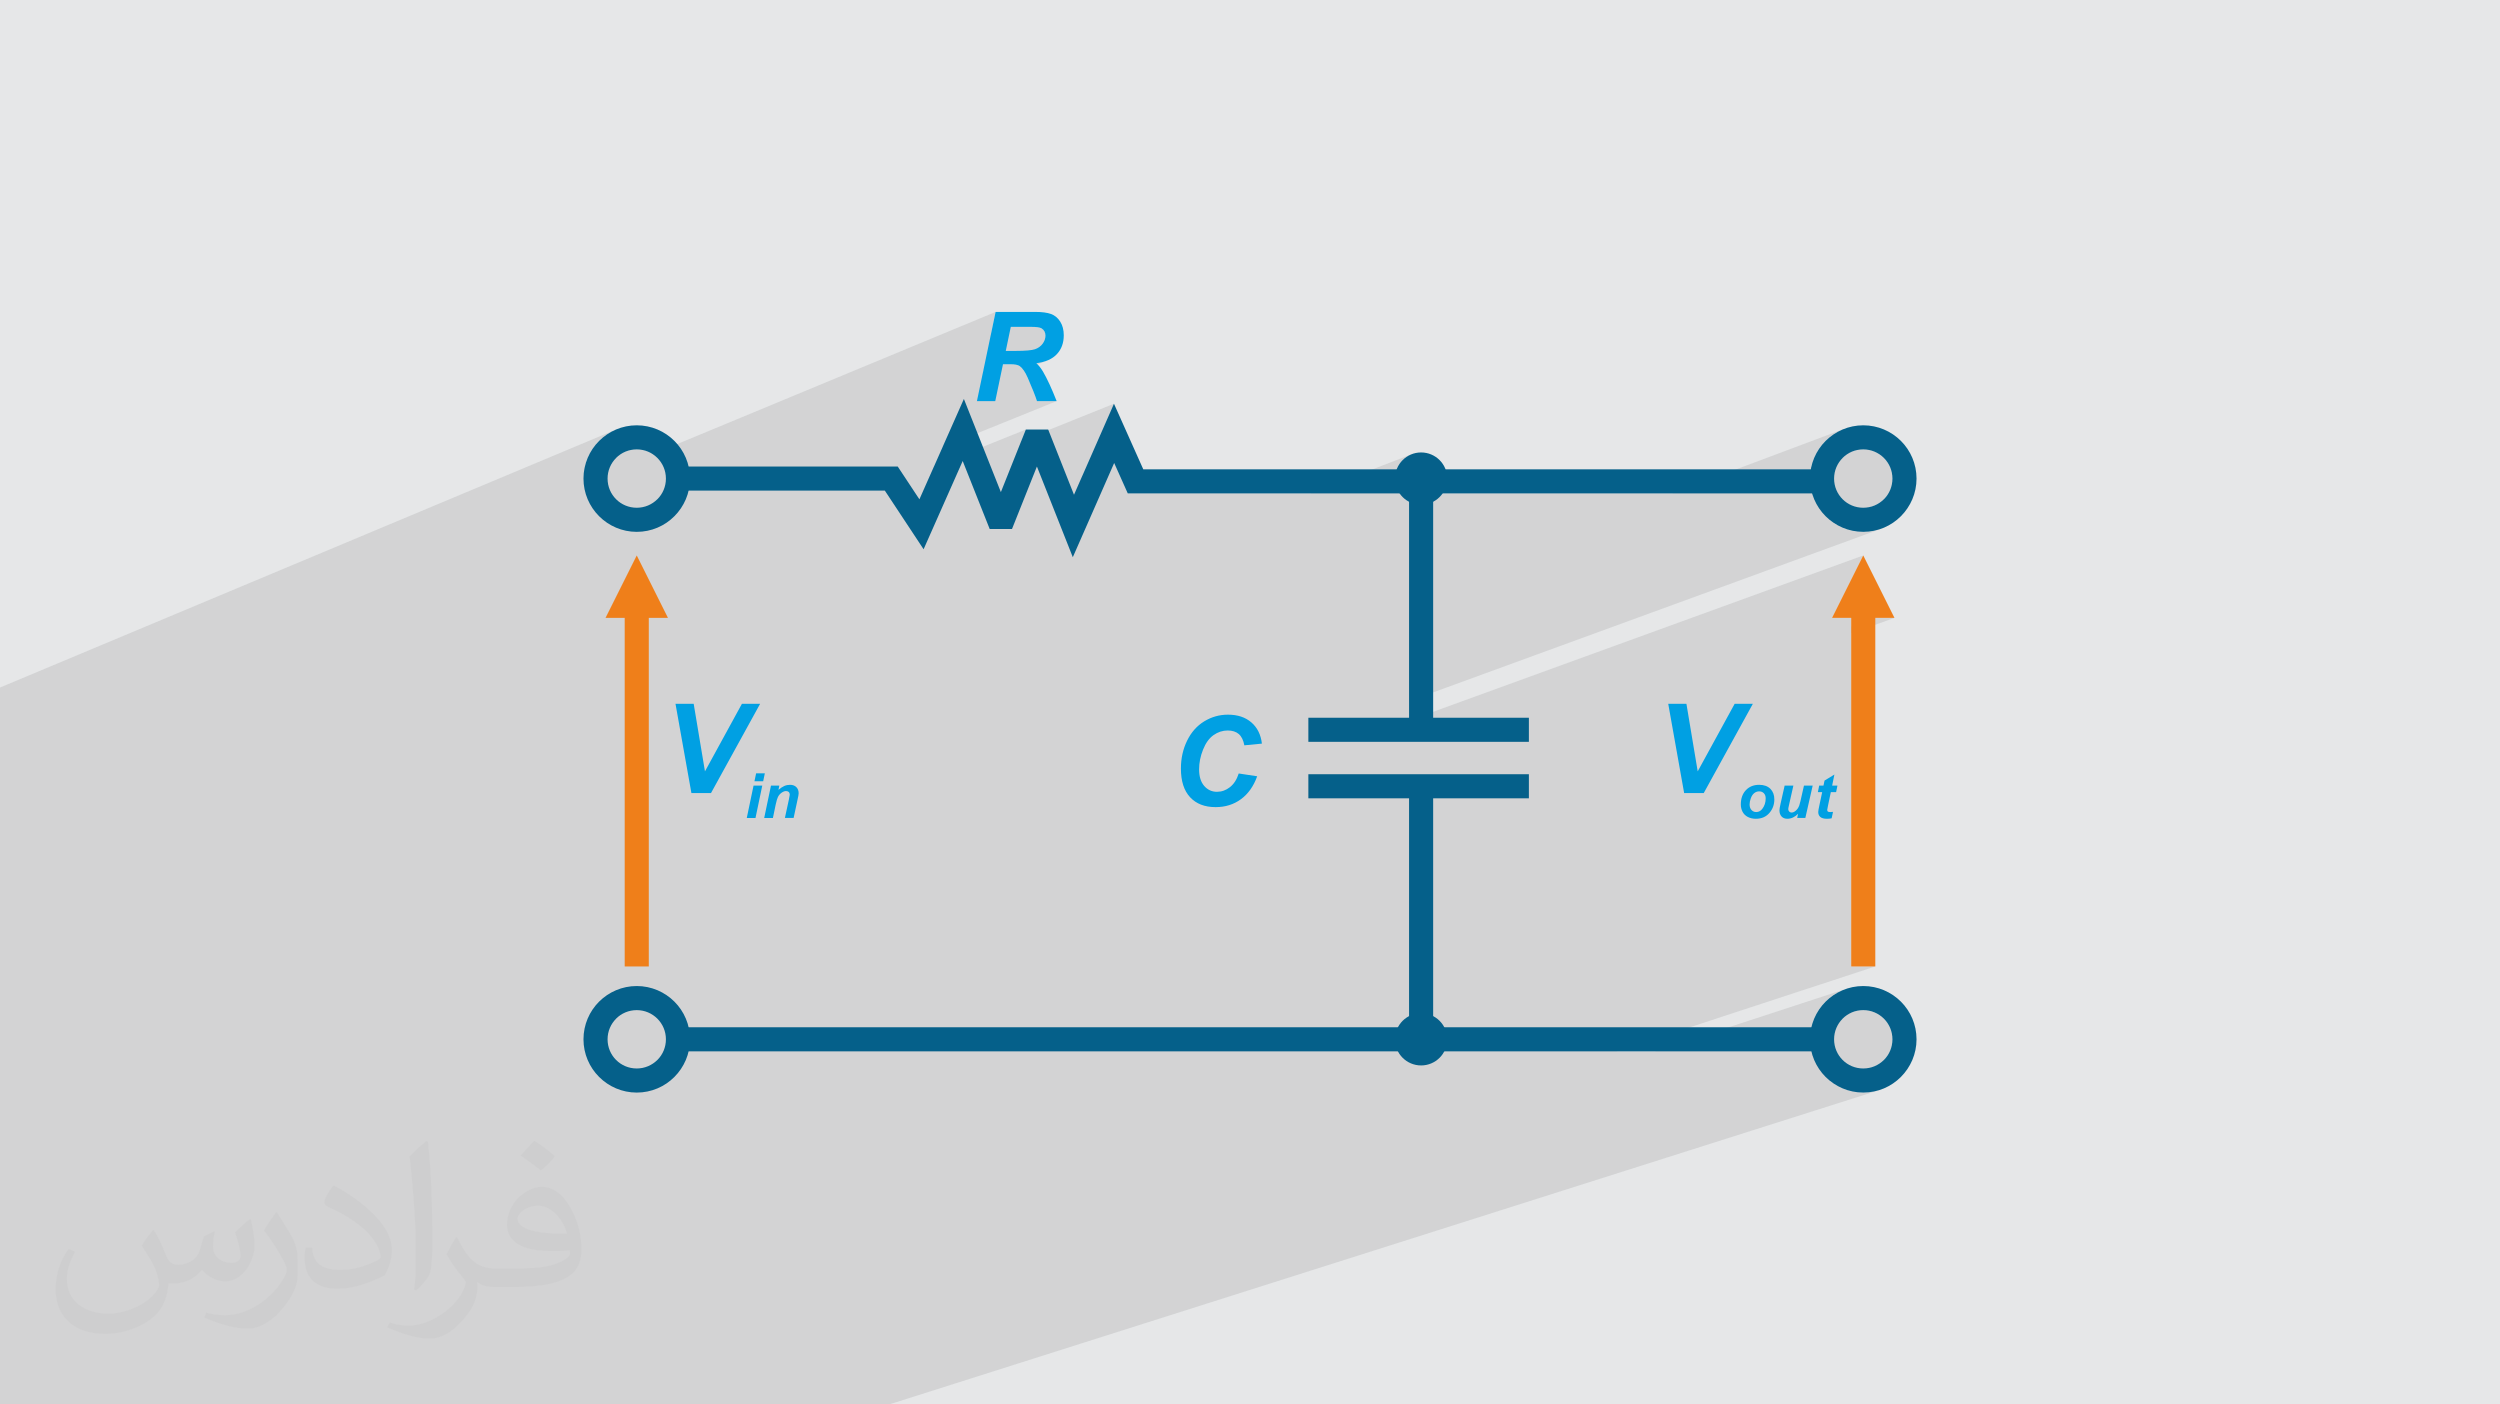 <?xml version="1.0" encoding="UTF-8"?>
<!DOCTYPE svg PUBLIC "-//W3C//DTD SVG 1.1//EN" "http://www.w3.org/Graphics/SVG/1.1/DTD/svg11.dtd">
<!-- Creator: CorelDRAW 2020 (64-Bit) -->
<svg xmlns="http://www.w3.org/2000/svg" xml:space="preserve" width="94.192mm" height="52.917mm" version="1.1" style="shape-rendering:geometricPrecision; text-rendering:geometricPrecision; image-rendering:optimizeQuality; fill-rule:evenodd; clip-rule:evenodd" viewBox="0 0 9404.92 5283.66" xmlns:xlink="http://www.w3.org/1999/xlink" xmlns:xodm="http://www.corel.com/coreldraw/odm/2003">
 <defs>
  <style type="text/css">
   <![CDATA[
    .fil5 {fill:#05608A}
    .fil0 {fill:#E6E7E8}
    .fil4 {fill:#EF7F1A;fill-rule:nonzero}
    .fil6 {fill:#00A0E3;fill-rule:nonzero}
    .fil3 {fill:#05608A;fill-rule:nonzero}
    .fil2 {fill:#373435;fill-opacity:0.031}
    .fil1 {fill:#2B2A29;fill-opacity:0.102}
   ]]>
  </style>
 </defs>
 <g id="Layer_x0020_1">
  <polygon class="fil0" points="-0,0 9404.92,0 9404.92,5283.66 -0,5283.66 "/>
  <polygon class="fil1" points="-0,4353.38 -0,4331.78 -0,4302.13 -0,4295.92 -0,4230.65 -0,4214.46 -0,4197.88 -0,4186.47 -0,4170.8 -0,4159.34 -0,4147.88 -0,4136.4 -0,4127.86 -0,4111.92 -0,4092.82 -0,4080.12 -0,4074.2 -0,4055.4 -0,4032.3 -0,4029.85 -0,4018.28 -0,4001.63 -0,3992.84 -0,3975.4 -0,3948.4 -0,3917.43 -0,3841.22 -0,3764.37 -0,3730.64 -0,3668.78 -0,3639.92 -0,3525.71 -0,3491.69 -0,3461.62 -0,3458.49 -0,3441.44 -0,3404.89 -0,3350.77 -0,3326.84 -0,3312.42 -0,3299.84 -0,3265.78 -0,3263.94 -0,3238.55 -0,3204.22 -0,3192.07 -0,3186.13 -0,3171.34 -0,3117.14 -0,3090.04 -0,3062.14 -0,3032.27 -0,3006.73 -0,2997.09 -0,2993.85 -0,2981.07 -0,2978.78 -0,2966.09 -0,2960.09 -0,2946.33 -0,2917.05 -0,2910.55 -0,2902.17 -0,2902 -0,2893.44 -0,2893.37 -0,2892.91 -0,2868.97 -0,2868.73 -0,2848.54 -0,2833.03 -0,2808.11 -0,2800.43 -0,2747.84 -0,2727.91 -0,2712.33 -0,2687.43 -0,2678.74 -0,2601.75 -0,2586.46 2317.55,1615.75 2308.66,1619.78 2300.02,1624.2 2291.62,1629.03 2283.47,1634.25 2275.6,1639.83 2268.02,1645.78 2260.72,1652.07 2253.73,1658.7 2247.09,1665.66 2240.8,1672.93 2234.85,1680.51 2229.26,1688.36 2224.04,1696.49 2219.21,1704.88 2214.79,1713.53 2210.77,1722.4 2207.18,1731.5 2204.03,1740.81 2201.33,1750.32 2199.09,1760.02 2198.49,1763.37 2352.6,1699.21 2362.68,1695.54 2373.23,1692.85 2384.16,1691.19 2395.42,1690.63 2406.65,1691.2 2417.54,1692.86 2428.06,1695.56 2438.15,1699.26 2447.75,1703.88 2455.7,1708.7 3745.46,1173.4 3727.15,1260.82 3802.56,1229.67 3878.52,1229.67 3885.8,1229.75 3892.42,1230.01 3898.37,1230.43 3903.65,1231.03 3908.26,1231.8 3912.22,1232.73 3915.49,1233.84 3918.11,1235.13 3921.59,1237.59 3924.62,1240.31 3927.17,1243.33 3929.26,1246.63 3930.88,1250.22 3932.04,1254.09 3932.74,1258.26 3932.97,1262.72 3932.81,1266.59 3932.32,1270.43 3931.52,1274.23 3930.39,1277.99 3928.93,1281.7 3927.16,1285.36 3925.07,1288.99 3922.64,1292.56 3919.95,1296.02 3917,1299.22 3913.81,1302.2 3910.38,1304.92 3906.71,1307.42 3902.76,1309.68 3898.58,1311.7 3699.37,1393.4 3697.73,1401.23 3773.18,1370.3 3801.39,1370.3 3807.29,1370.4 3812.73,1370.7 3817.71,1371.22 3822.24,1371.95 3826.32,1372.88 3829.93,1374.02 3833.09,1375.38 3835.78,1376.94 3839.76,1380.06 3843.68,1383.85 3846.91,1387.58 3898.74,1366.39 3911.31,1364.41 3923.06,1361.78 3933.98,1358.47 3944.08,1354.49 3850.74,1392.63 3851.35,1393.45 3855.1,1399.25 3858.8,1405.71 3862.43,1412.83 3866.02,1420.62 3872.28,1435.15 3878.01,1448.69 3883.2,1461.23 3887.85,1472.77 3891.98,1483.33 3895.55,1492.9 3898.6,1501.48 3901.09,1509.06 3975.14,1509.06 3545.44,1682.88 3513.41,1755.17 3859.15,1615.81 3841.9,1659.06 4190.68,1518.79 4071.94,1789.26 4191.43,1741.84 4242.56,1856.21 4929.71,1856.21 5307.9,1709.82 5291.21,1718.88 5276.66,1730.89 5264.66,1745.44 5255.59,1762.13 5249.86,1780.58 5247.87,1800.39 5249.84,1820.03 5300.84,1800.39 5300.84,1856.21 6289.84,1856.21 6940.73,1612.17 6931.63,1615.75 6922.75,1619.78 6914.1,1624.2 6905.71,1629.03 6897.56,1634.25 6889.68,1639.83 6882.09,1645.78 6874.79,1652.07 6867.8,1658.7 6861.16,1665.66 6854.87,1672.93 6848.92,1680.51 6843.33,1688.36 6838.12,1696.49 6833.28,1704.88 6828.86,1713.53 6824.85,1722.4 6821.25,1731.5 6818.11,1740.81 6815.4,1750.32 6814.07,1756.09 6966.67,1699.21 6976.77,1695.54 6987.3,1692.85 6998.24,1691.19 7009.5,1690.63 7020.72,1691.2 7031.62,1692.86 7042.14,1695.56 7052.23,1699.26 7061.83,1703.88 7070.88,1709.37 7079.33,1715.69 7087.12,1722.77 7094.2,1730.56 7100.52,1739.02 7106.01,1748.06 7110.63,1757.66 7114.33,1767.75 7117.04,1778.27 7118.69,1789.17 7119.26,1800.39 7118.7,1811.66 7117.05,1822.59 7114.35,1833.12 7110.68,1843.22 7106.08,1852.8 7100.62,1861.84 7094.34,1870.26 7087.3,1878.01 7087,1878.12 7079.33,1885.09 7070.88,1891.41 7061.83,1896.9 7052.23,1901.52 6890.02,1961.12 6897.68,1966.56 6905.81,1971.77 6914.19,1976.61 6922.83,1981.03 6931.71,1985.04 6940.79,1988.64 6950.09,1991.78 6959.57,1994.49 6969.25,1996.73 6979.08,1998.49 6989.09,1999.76 6999.22,2000.54 7009.5,2000.8 7019.8,2000.54 7029.98,1999.76 7040.01,1998.49 7049.88,1996.73 7059.56,1994.48 7069.08,1991.78 7078.38,1988.63 5300.84,2637.85 5300.84,2710.68 7009.5,2089.56 6892.02,2324.5 6964.18,2324.5 6964.18,2356.93 7054.82,2324.5 7126.98,2324.5 6964.18,2382.66 6964.18,3635.73 7054.82,3635.73 6081.2,3955.16 6226.16,3955.16 6950.03,3718.46 6940.73,3721.62 6931.63,3725.21 6922.75,3729.22 6914.1,3733.65 6905.71,3738.48 6897.56,3743.69 6889.68,3749.27 6882.09,3755.22 6874.79,3761.52 6867.8,3768.15 6861.16,3775.1 6854.87,3782.37 6848.92,3789.95 6843.33,3797.81 6838.12,3805.94 6833.28,3814.33 6828.86,3822.97 6824.85,3831.85 6821.25,3840.95 6818.11,3850.26 6816.14,3857.17 6976.77,3804.99 6987.3,3802.29 6998.24,3800.64 7009.5,3800.08 7020.72,3800.65 7031.62,3802.31 7042.14,3805.02 7052.23,3808.7 7061.83,3813.33 7070.88,3818.83 7079.33,3825.14 7087.12,3832.22 7094.2,3840.01 7100.52,3848.46 7106.01,3857.51 7110.63,3867.11 7114.33,3877.2 7117.04,3887.71 7118.69,3898.62 7119.26,3909.84 7118.7,3921.1 7117.05,3932.04 7114.35,3942.57 7110.68,3952.67 7106.08,3962.25 7100.62,3971.29 7094.34,3979.7 7087.3,3987.46 7087.02,3987.55 7079.33,3994.54 7070.88,4000.85 7061.83,4006.35 7052.23,4010.98 7042.14,4014.66 6883.41,4065.4 6889.81,4070.42 6897.68,4076.01 6905.81,4081.22 6914.19,4086.05 6922.83,4090.48 6931.71,4094.49 6940.79,4098.09 6950.09,4101.23 6959.57,4103.94 6969.25,4106.17 6979.08,4107.94 6989.09,4109.21 6999.22,4109.99 7009.5,4110.25 7019.8,4109.99 7029.98,4109.21 7040.01,4107.94 7049.88,4106.17 7059.56,4103.93 7069.08,4101.23 3344.2,5283.66 3315.64,5283.66 3071.52,5283.66 3035.25,5283.66 3035.09,5283.66 3017.91,5283.66 3017.22,5283.66 2844.94,5283.66 2732.73,5283.66 2599.12,5283.66 2564.78,5283.66 2440.45,5283.66 2424.68,5283.66 2225.78,5283.66 2163.42,5283.66 2032.07,5283.66 1951.76,5283.66 1524.06,5283.66 1265.71,5283.66 1183.89,5283.66 966.27,5283.66 442.64,5283.66 354.93,5283.66 328.79,5283.66 311.77,5283.66 292.72,5283.66 280.28,5283.66 262.75,5283.66 218.35,5283.66 214.95,5283.66 212.52,5283.66 195.63,5283.66 181.71,5283.66 168.09,5283.66 154.31,5283.66 146.18,5283.66 112.31,5283.66 98.61,5283.66 69.12,5283.66 50.14,5283.66 44.92,5283.66 -0,5283.66 -0,5279.73 -0,5268.41 -0,5245.03 -0,5213.71 -0,5191.78 -0,5137.37 -0,5032.71 -0,4971.67 -0,4962.7 -0,4960.17 -0,4886.9 -0,4881.33 -0,4870.95 -0,4870.89 -0,4870.49 -0,4866.55 -0,4863.19 -0,4857.5 -0,4857.26 -0,4848.83 -0,4848.76 -0,4821.52 -0,4808.93 -0,4799.7 -0,4781.74 -0,4774.31 -0,4725.35 -0,4703.84 -0,4701.95 -0,4694.29 -0,4687.46 -0,4668.83 -0,4662.28 -0,4658.74 -0,4646.75 -0,4642.63 -0,4637.61 -0,4607.6 -0,4590.28 -0,4586.73 -0,4573.89 -0,4571.53 -0,4562.96 -0,4536.15 -0,4530.05 -0,4520.36 -0,4506.71 -0,4498.82 -0,4492.68 -0,4483.76 -0,4483.7 -0,4469.79 -0,4469.58 -0,4445.15 -0,4428.52 -0,4388.24 -0,4387.56 "/>
  <path class="fil2" d="M578.49 4627.69c17.95,27.21 29.6,53.36 40.96,82.43 8.45,16.91 12.93,48.09 52.57,48.09 11.61,0 28.28,-3.42 43.06,-11.61 16.63,-8.73 29.32,-21.94 35.94,-42l15.85 -53.36 38.57 -19.02 2.64 2.64c-5.27,20.09 -6.59,39.36 -6.59,54.43 0,44.63 38.57,61.56 69.22,61.56 17.95,0 34.09,-8.73 34.09,-25.11 0,-21.13 -8.98,-57.06 -20.62,-89.29 17.95,-17.95 35.94,-35.94 56.53,-50.47l3.17 1.6c8.98,38.04 14,75.56 14,100.66 0,24.57 -10.83,51.79 -19.81,69.49 -18.49,34.87 -51.25,62.62 -90.87,62.62 -30.1,0 -63.65,-15.07 -86.66,-43.06l-1.32 0c-21.66,26.96 -55.22,51.25 -108.86,51.25l-16.63 0c-2.64,35.41 -10.29,60.49 -21.94,82.95 -31.95,62.34 -126.81,106.47 -216.1,106.47 -124.17,0 -186.51,-71.59 -186.51,-166.96 0,-58.91 19.27,-113.6 48.88,-152.42l24.29 10.04c-18.49,35.41 -30.91,68.68 -30.91,101.45 0,89.29 72.66,131.83 156.4,131.83 77.68,0 173.83,-49.41 191.28,-106.72 -6.59,-62.62 -30.1,-91.93 -66.04,-148.99 10.83,-19.02 24.83,-38.04 42.28,-58.38l3.17 0 0 0 0 0 -0.02 -0.09zm1432.13 -336.04c26.15,16.39 51.79,35.66 76.87,57.85 -14,19.81 -31.45,37.79 -53.11,53.64 -25.11,-20.34 -50.19,-37.79 -75.84,-56.27 17.42,-19.55 34.62,-38.29 52.04,-55.22l0 0 0 0 0 0 0 0 0 0 0.03 0zm13.47 244.11c-42.28,0 -76.87,27.75 -76.87,48.34 0,44.13 84.53,57.85 185.72,57.31 -12.68,-51.79 -57.06,-105.68 -108.86,-105.68l0.01 0.03zm-94.86 236.19c54.96,0 103.04,-1.6 139.74,-10.83 40.96,-10.29 75.56,-30.91 75.56,-45.17 0,-3.7 0,-8.19 -1.32,-11.89 -22.98,2.11 -49.41,2.11 -72.38,2.11 -74.49,0 -131.55,-16.91 -154.02,-58.66 -5.55,-11.61 -9.51,-24.57 -9.51,-39.36 0,-40.43 17.42,-79.79 48.09,-107 25.61,-22.45 53.89,-36.44 82.67,-36.44 52.04,0 93.51,41.75 122.57,107.54 15.85,35.94 26.68,77.4 26.68,129.72 0,34.87 -9.51,64.19 -31.17,85.85 -40.43,39.11 -114.92,53.89 -229.04,53.89l-51.79 0 0 0 -13.47 0c-28.28,0 -48.62,-5.02 -64.72,-17.42l-2.64 0c0.79,6.59 1.32,12.93 1.32,19.02 0,25.61 -8.45,58.38 -25.61,84.53 -50.72,75.3 -105.68,108.04 -153.24,108.04 -48.09,0 -107,-18.49 -160.11,-42.54l9.51 -18.49c17.17,7.13 40.96,11.89 73.7,11.89 85.85,0 198.66,-82.43 212.66,-163 -3.17,-6.59 -8.98,-15.32 -17.17,-24.57 -25.11,-29.85 -40.96,-54.68 -55.75,-80.83 12.68,-25.11 24.29,-45.17 35.13,-63.4l4.49 -0.53c36.72,74.77 69.99,117.55 144.23,117.55l11.61 0 0 0 53.89 0 0 0 0 0 0 0 0 0 0 0 0.09 0.01zm-371.98 79c6.34,-34.34 6.87,-72.91 6.87,-108.86l0 -53.36c0,-99.6 -12.68,-244.36 -22.98,-338.68 17.95,-19.27 43.06,-42 62.87,-57.31l5.81 1.6c13.47,118.62 16.63,256 16.63,383.06 0,33.3 -1.32,65.79 -4.49,89.55 -1.85,30.1 -19.27,52.83 -56.53,87.7l-8.19 -3.7zm-382.8 -157.19c1.85,46.77 24.83,83.49 105.15,83.49 49.93,0 92.19,-12.93 138.96,-35.13 8.45,-3.7 12.93,-8.73 12.93,-12.93 0,-29.32 -22.45,-68.15 -60.23,-103.55 -36.72,-33.3 -85.34,-62.62 -130.76,-82.18 -15.6,-6.59 -20.62,-13.47 -20.62,-20.09 0,-13.47 17.95,-41.75 32.77,-62.09l5.02 -0.53c52.04,27.21 110.17,67.64 153.24,112.53 39.11,41.47 63.4,83.49 63.4,129.19 0,33.81 -10.29,65.51 -26.96,95.11 -57.06,28.79 -117.83,50.72 -178.06,50.72 -73.17,0 -123.1,-34.34 -123.1,-114.92 0,-8.73 0,-22.19 3.17,-39.64l25.11 0 0 0 0 0 0 0 0 0 0 0 -0.02 0zm-132.37 -132.9l45.45 73.45c16.63,27.21 32.23,56.81 32.23,103.55l0 59.7c0,48.34 -30.91,100.13 -80.83,151.38 -39.11,34.62 -73.7,49.41 -105.68,49.41 -47.55,0 -101.98,-14.79 -164.85,-41.75l7.13 -18.49c19.81,5.27 42.79,9.77 71.06,9.77 90.36,-0.53 182.8,-66.57 225.08,-147.15 5.02,-9.26 6.87,-17.95 6.87,-24.04 0,-9.26 -5.02,-19.55 -8.98,-28.79 -22.98,-43.31 -48.62,-82.95 -76.87,-119.68 14.79,-23.25 29.6,-45.7 45.7,-67.9l3.7 0.53 0 0 0 0 0 0 0 0 0 0 -0.02 0.01z"/>
  <g id="_2930273876048">
   <path class="fil3" d="M2395.42 1599.99c55.32,0 105.43,22.45 141.7,58.71 36.27,36.27 58.71,86.38 58.71,141.7 0,55.16 -22.49,105.26 -58.8,141.61 -36.18,36.35 -86.29,58.8 -141.61,58.8 -55.12,0 -105.19,-22.45 -141.52,-58.71l-0.18 -0.18c-36.27,-36.33 -58.71,-86.41 -58.71,-141.52 0,-55.32 22.45,-105.43 58.71,-141.7 36.42,-36.23 86.53,-58.71 141.7,-58.71zm77.61 122.78c-19.84,-19.85 -47.31,-32.14 -77.61,-32.14 -30.44,0 -57.89,12.23 -77.62,31.96l0 0.18c-19.85,19.85 -32.14,47.32 -32.14,77.62 0,30.44 12.23,57.88 31.96,77.61l0.18 0.18c19.73,19.74 47.18,31.96 77.62,31.96 30.3,0 57.77,-12.29 77.61,-32.14l0.18 0c19.74,-19.73 31.96,-47.17 31.96,-77.61 0,-30.3 -12.29,-57.77 -32.14,-77.62z"/>
   <path class="fil3" d="M7009.5 1599.99c55.32,0 105.43,22.45 141.7,58.71 36.27,36.27 58.71,86.38 58.71,141.7 0,55.16 -22.49,105.26 -58.8,141.61 -36.18,36.35 -86.29,58.8 -141.61,58.8 -55.11,0 -105.18,-22.45 -141.52,-58.71l-0.18 -0.18c-36.27,-36.33 -58.71,-86.41 -58.71,-141.52 0,-55.32 22.45,-105.43 58.71,-141.7 36.43,-36.23 86.54,-58.71 141.7,-58.71zm77.62 122.78c-19.85,-19.85 -47.32,-32.14 -77.62,-32.14 -30.44,0 -57.88,12.23 -77.61,31.96l0 0.18c-19.85,19.85 -32.14,47.32 -32.14,77.62 0,30.44 12.22,57.88 31.96,77.61l0.18 0.18c19.73,19.74 47.17,31.96 77.61,31.96 30.3,0 57.77,-12.29 77.62,-32.14l0.18 0c19.73,-19.73 31.96,-47.17 31.96,-77.61 0,-30.3 -12.29,-57.77 -32.14,-77.62z"/>
   <path class="fil3" d="M2395.42 3709.43c55.32,0 105.43,22.45 141.7,58.71 36.27,36.27 58.71,86.38 58.71,141.7 0,55.17 -22.49,105.26 -58.8,141.61 -36.18,36.35 -86.29,58.8 -141.61,58.8 -55.12,0 -105.19,-22.45 -141.52,-58.71l-0.18 -0.18c-36.27,-36.33 -58.71,-86.41 -58.71,-141.52 0,-55.32 22.45,-105.43 58.71,-141.7 36.42,-36.23 86.53,-58.71 141.7,-58.71zm77.61 122.78c-19.84,-19.84 -47.31,-32.14 -77.61,-32.14 -30.44,0 -57.89,12.23 -77.62,31.96l0 0.18c-19.85,19.85 -32.14,47.32 -32.14,77.62 0,30.44 12.23,57.88 31.96,77.62l0.18 0.18c19.73,19.73 47.18,31.96 77.62,31.96 30.3,0 57.77,-12.3 77.61,-32.14l0.18 0c19.74,-19.74 31.96,-47.18 31.96,-77.62 0,-30.3 -12.29,-57.77 -32.14,-77.62z"/>
   <path class="fil3" d="M7009.5 3709.43c55.32,0 105.43,22.45 141.7,58.71 36.27,36.27 58.71,86.38 58.71,141.7 0,55.17 -22.49,105.26 -58.8,141.61 -36.18,36.35 -86.29,58.8 -141.61,58.8 -55.11,0 -105.18,-22.45 -141.52,-58.71l-0.18 -0.18c-36.27,-36.33 -58.71,-86.41 -58.71,-141.52 0,-55.32 22.45,-105.43 58.71,-141.7 36.43,-36.23 86.54,-58.71 141.7,-58.71zm77.62 122.78c-19.85,-19.84 -47.32,-32.14 -77.62,-32.14 -30.44,0 -57.88,12.23 -77.61,31.96l0 0.18c-19.85,19.85 -32.14,47.32 -32.14,77.62 0,30.44 12.22,57.88 31.96,77.62l0.18 0.18c19.73,19.73 47.17,31.96 77.61,31.96 30.3,0 57.77,-12.3 77.62,-32.14l0.18 0c19.73,-19.74 31.96,-47.18 31.96,-77.62 0,-30.3 -12.29,-57.77 -32.14,-77.62z"/>
   <polygon class="fil4" points="2350.1,2324.5 2350.1,3635.73 2440.74,3635.73 2440.74,2324.5 2512.91,2324.5 2395.42,2089.56 2277.94,2324.5 "/>
   <polygon class="fil3" points="2550.5,1755.07 3377.26,1755.07 3458.78,1878.44 3626.11,1500.87 3765.24,1851.33 3859.15,1615.81 3943.22,1615.81 4040.33,1861.24 4190.68,1518.79 4300.99,1765.57 6838.83,1765.57 6838.83,1856.21 4242.56,1856.21 4191.43,1741.84 4035.87,2096.19 3900.85,1754.93 3807.11,1990.06 3723.19,1990.06 3621.65,1734.29 3474.53,2066.27 3328.77,1845.72 2550.5,1845.72 "/>
   <path class="fil5" d="M5346.17 3811.54c54.3,0 98.31,44.01 98.31,98.31 0,54.28 -44.01,98.29 -98.31,98.29 -54.28,0 -98.3,-44.01 -98.3,-98.29 0,-54.3 44.02,-98.31 98.3,-98.31z"/>
   <polygon class="fil3" points="5391.49,1800.39 5391.49,2734.83 5300.84,2734.83 5300.84,1800.39 "/>
   <polygon class="fil3" points="4922.02,2700.1 5751.59,2700.1 5751.59,2790.74 4922.02,2790.74 "/>
   <polygon class="fil3" points="5300.84,3902.95 5300.84,2968.52 5391.49,2968.52 5391.49,3902.95 "/>
   <polygon class="fil3" points="4922.02,2912.6 5751.59,2912.6 5751.59,3003.24 4922.02,3003.24 "/>
   <polygon class="fil4" points="6964.18,2324.5 6964.18,3635.73 7054.82,3635.73 7054.82,2324.5 7126.98,2324.5 7009.5,2089.56 6892.02,2324.5 "/>
   <polygon class="fil3" points="2550.5,3864.52 6854.42,3864.52 6854.42,3955.16 2550.5,3955.16 "/>
   <path class="fil6" d="M3744.13 1509.06l-69 0 70.32 -335.65 148.9 0c25.63,0 45.54,2.67 59.84,7.9 14.23,5.32 25.72,14.93 34.55,28.99 8.75,14.07 13.13,31.01 13.13,51.01 0,28.6 -8.53,52.12 -25.64,70.63 -17.03,18.59 -42.89,30.08 -77.5,34.46 8.83,7.97 17.1,18.43 24.92,31.4 15.4,26.26 32.59,63.36 51.48,111.26l-74.05 0c-5.94,-18.9 -17.66,-48.37 -35.08,-88.44 -9.48,-21.64 -19.55,-36.26 -30.23,-43.68 -6.58,-4.44 -18.07,-6.64 -34.39,-6.64l-28.22 0 -29.05 138.76zm39.53 -188.92l36.63 0c37.12,0 61.73,-2.18 73.84,-6.64 12.19,-4.45 21.64,-11.4 28.51,-20.93 6.89,-9.47 10.32,-19.46 10.32,-29.84 0,-12.28 -4.93,-21.42 -14.86,-27.59 -6.08,-3.66 -19.28,-5.46 -39.59,-5.46l-75.96 0 -18.9 90.46z"/>
   <path class="fil6" d="M2674.81 2983.4l-73.75 0 -59.85 -335.65 68.44 0 42.43 254.09 138.99 -254.09 68.46 0 -184.71 335.65zm169.69 -74.07l32.78 0 -6.21 29.76 -32.81 0 6.24 -29.76zm-9.68 46.17l32.81 0 -25.47 121.66 -32.81 0 25.47 -121.66zm65.58 0l31.38 0 -3.18 15.98c7.81,-6.87 15.16,-11.72 21.96,-14.65 6.8,-2.94 13.95,-4.38 21.48,-4.38 10.04,0 17.97,2.9 23.8,8.73 5.78,5.82 8.67,13.51 8.67,23.12 -0.04,4.27 -1.45,12.31 -4.22,24.15l-14.72 68.72 -32.81 0 14.92 -68.92c2.15,-10.31 3.29,-16.44 3.38,-18.48 0,-4.33 -1.24,-7.69 -3.74,-10.16 -2.53,-2.46 -6.02,-3.69 -10.46,-3.69 -4.88,0 -10.27,2.03 -16.22,6.09 -5.93,4.05 -10.58,9.45 -13.99,16.13 -2.55,4.74 -5.38,14.46 -8.59,29.12l-10.31 49.92 -32.81 0 25.46 -121.66z"/>
   <path class="fil6" d="M4660.08 2909.82l69.37 10.52c-13.51,37.59 -33.91,66.35 -61.03,86.19 -27.03,19.92 -58.83,29.85 -95.24,29.85 -40.94,0 -72.97,-12.34 -96.02,-37.12 -23.05,-24.76 -34.61,-60.7 -34.61,-107.81 0,-38.22 7.74,-73.15 23.2,-104.86 15.47,-31.72 36.88,-56.01 64.37,-72.82 27.43,-16.78 57.28,-25.23 89.54,-25.23 36.33,0 65.63,9.77 88.05,29.23 22.43,19.53 35.56,46.02 39.53,79.69l-66.08 6.41c-3.68,-19.61 -10.71,-33.75 -21.1,-42.6 -10.39,-8.82 -24.22,-13.2 -41.57,-13.2 -18.99,0 -36.72,5.79 -53.22,17.42 -16.48,11.64 -29.61,29.84 -39.44,54.63 -9.92,24.69 -14.86,49.37 -14.86,74.05 0,26.96 6.42,47.83 19.23,62.52 12.8,14.68 28.83,22.04 47.88,22.04 17.82,0 34.08,-5.79 48.85,-17.43 14.84,-11.56 25.85,-28.76 33.13,-51.47z"/>
   <path class="fil6" d="M6409.44 2983.4l-73.76 0 -59.84 -335.65 68.44 0 42.43 254.09 138.98 -254.09 68.46 0 -184.7 335.65zm139.46 43.27c0,-22.62 6.33,-40.63 19.02,-54.07 12.69,-13.43 29.38,-20.16 50.04,-20.16 17.88,0 31.87,4.97 41.97,14.9 10.02,9.91 15.07,23.23 15.07,40.03 0,19.74 -6.28,36.84 -18.87,51.23 -12.57,14.42 -29.42,21.6 -50.51,21.6 -11.43,0 -21.6,-2.3 -30.42,-6.88 -8.83,-4.6 -15.43,-11.13 -19.77,-19.53 -4.34,-8.44 -6.52,-17.45 -6.52,-27.12zm93.53 -23.62c0,-7.87 -2.27,-14.14 -6.8,-18.86 -4.53,-4.73 -10.36,-7.12 -17.51,-7.12 -7.06,0 -13.35,2.24 -18.83,6.64 -5.45,4.41 -9.73,10.86 -12.76,19.25 -3.05,8.45 -4.58,16.22 -4.58,23.29 0,8.79 2.36,15.75 7.08,20.89 4.72,5.16 10.67,7.75 17.82,7.75 8.98,0 16.48,-3.9 22.58,-11.68 8.67,-10.98 13.01,-24.38 13.01,-40.16zm71.33 -47.55l32.85 0 -16.26 72.2c-2.01,8.67 -2.98,14.06 -2.98,16.21 0,3.51 1.18,6.52 3.51,9.07 2.36,2.55 5.35,3.78 9.04,3.78 2.62,0 5.19,-0.58 7.76,-1.72 2.55,-1.13 5.16,-2.89 7.87,-5.22 2.68,-2.36 5.1,-5.01 7.27,-8.03 2.15,-3 4.13,-6.94 6.01,-11.87 1.29,-3.62 2.81,-9.1 4.48,-16.38l13.09 -58.04 32.82 0 -27.62 121.66 -30.63 0 3.24 -15.63c-12.34,12.47 -25.78,18.67 -40.34,18.67 -9.2,0 -16.45,-2.9 -21.7,-8.63 -5.26,-5.75 -7.93,-13.48 -7.93,-23.13 0,-4.22 1.41,-12.57 4.21,-25.11l15.3 -67.83zm125 24.37l4.91 -24.37 16.19 0 3.93 -18.99 37.16 -22.74 -8.5 41.73 19.9 0 -4.93 24.37 -19.92 0 -10.7 51.33c-1.95,9.23 -2.93,14.46 -2.93,15.75 0,2.55 0.78,4.5 2.39,5.89 1.59,1.42 4.44,2.12 8.63,2.12 1.45,0 5.04,-0.23 10.81,-0.77l-5.14 24.28c-5.63,1.14 -11.42,1.73 -17.35,1.73 -11.52,0 -19.93,-2.27 -25.19,-6.76 -5.25,-4.5 -7.87,-10.74 -7.87,-18.71 0,-3.74 1.49,-12.34 4.43,-25.82l10.42 -49.04 -16.25 0z"/>
   <path class="fil5" d="M5346.17 1702.09c54.3,0 98.31,44.01 98.31,98.3 0,54.29 -44.01,98.29 -98.31,98.29 -54.28,0 -98.3,-44 -98.3,-98.29 0,-54.29 44.02,-98.3 98.3,-98.3z"/>
  </g>
 </g>
</svg>